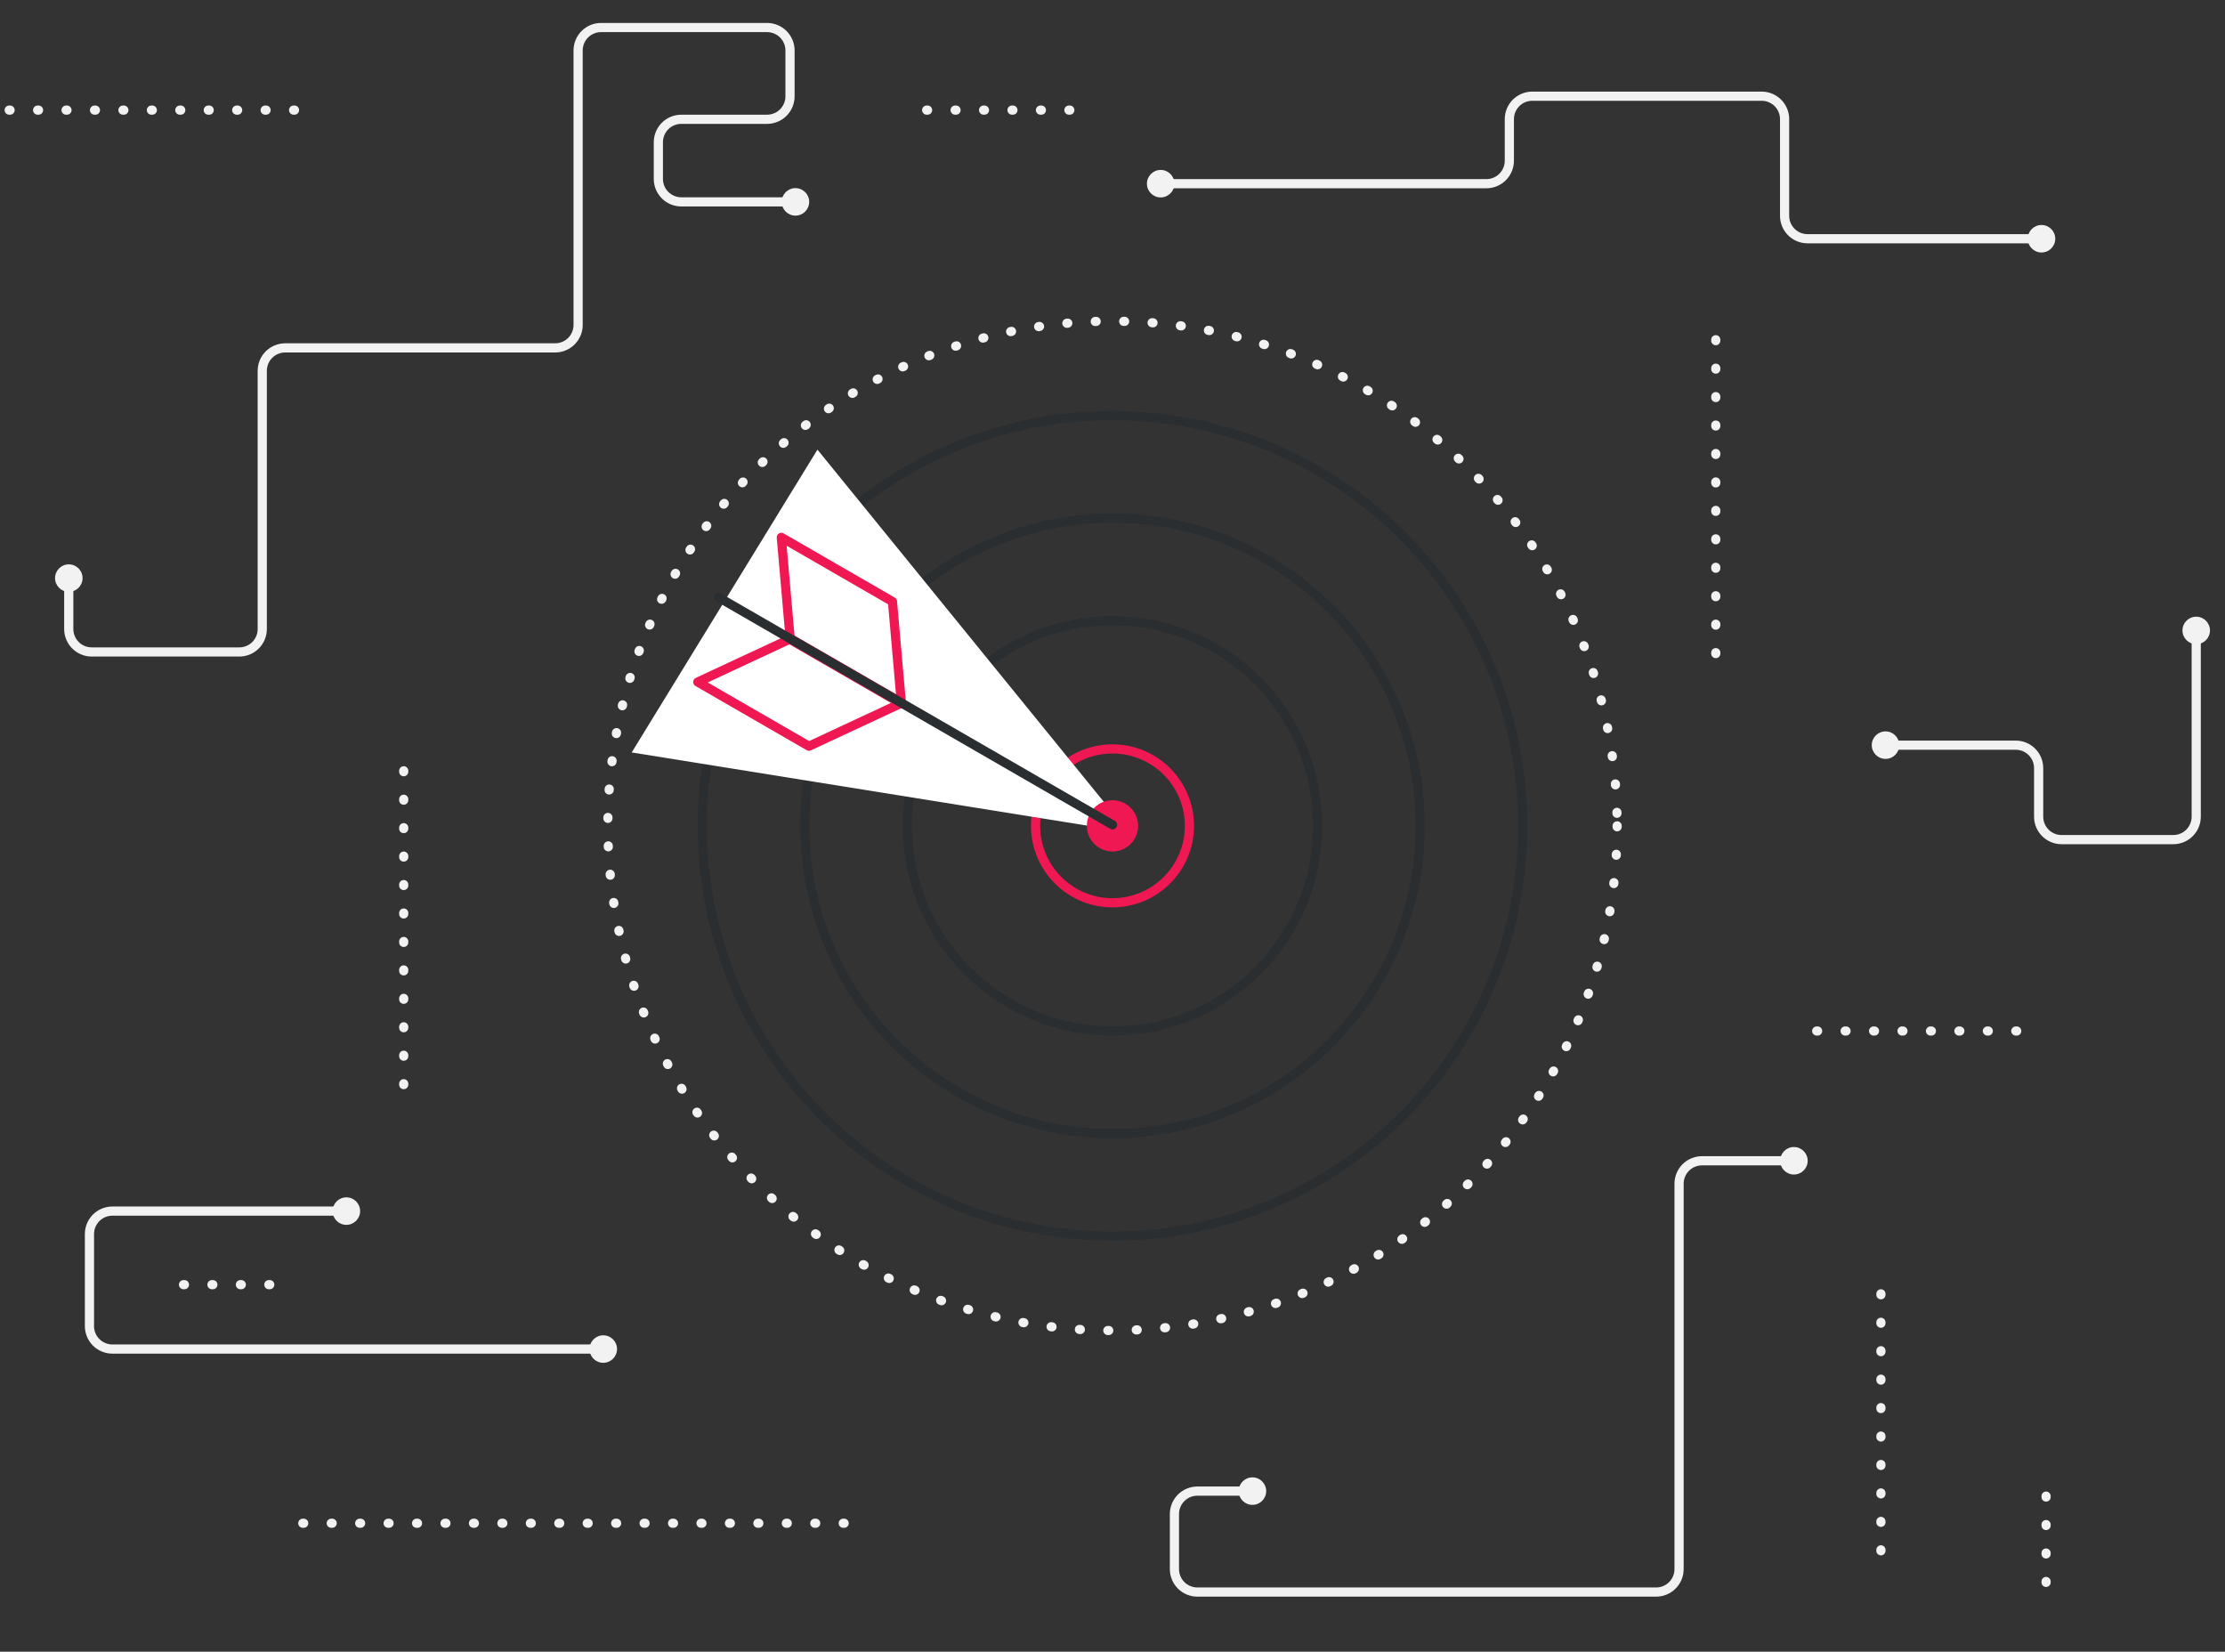 <?xml version="1.0" encoding="UTF-8" standalone="no"?><!DOCTYPE svg PUBLIC "-//W3C//DTD SVG 1.1//EN" "http://www.w3.org/Graphics/SVG/1.1/DTD/svg11.dtd"><svg width="100%" height="100%" viewBox="0 0 485 360" version="1.1" xmlns="http://www.w3.org/2000/svg" xmlns:xlink="http://www.w3.org/1999/xlink" xml:space="preserve" xmlns:serif="http://www.serif.com/" style="fill-rule:evenodd;clip-rule:evenodd;stroke-linecap:round;stroke-miterlimit:10;"><rect x="0" y="0" width="485" height="360" fill="#333333" stroke="none"/><rect id="Strategia_simple" x="0" y="0" width="485" height="360" style="fill:none;"/><clipPath id="_clip1"><rect x="0" y="0" width="485" height="360"/></clipPath><g clip-path="url(#_clip1)"><g><g><path d="M131.499,294.036c0,0 -85.255,0 -107,0c-2.761,0 -5,-2.239 -5,-5c0,-5.565 0,-14.505 0,-20.069c0,-2.762 2.239,-5 5,-5c13.73,0 51,0 51,0" style="fill:none;stroke:#f2f2f2;stroke-width:2px;"/><circle cx="131.499" cy="294.036" r="2.998" style="fill:#f2f2f2;"/><circle cx="75.499" cy="263.967" r="2.998" style="fill:#f2f2f2;"/></g><g><path d="M272.439,324.998c0,0 -6.603,0 -11.439,0c-2.761,0 -5,2.239 -5,5c0,3.59 0,8.41 0,12c0,1.326 0.527,2.598 1.464,3.536c0.938,0.937 2.21,1.464 3.536,1.464c18.323,0 81.677,0 100,0c1.326,0 2.598,-0.527 3.536,-1.464c0.937,-0.938 1.464,-2.21 1.464,-3.536c0,-16.289 0,-67.711 0,-84c0,-1.326 0.527,-2.598 1.464,-3.536c0.938,-0.937 2.21,-1.464 3.536,-1.464c7.305,0 20.035,0 20.035,0" style="fill:none;stroke:#f2f2f2;stroke-width:2px;"/><path d="M388.037,252.998c0,1.655 1.344,2.998 2.998,2.998c1.655,0 2.998,-1.343 2.998,-2.998c0,-1.655 -1.343,-2.998 -2.998,-2.998c-1.654,0 -2.998,1.343 -2.998,2.998Z" style="fill:#f2f2f2;"/><path d="M270.004,324.998c0,1.655 1.343,2.998 2.998,2.998c1.655,0 2.998,-1.343 2.998,-2.998c0,-1.655 -1.343,-2.998 -2.998,-2.998c-1.655,0 -2.998,1.343 -2.998,2.998Z" style="fill:#f2f2f2;"/></g><g><path d="M171.357,44c0,0 -14.835,0 -22.85,0c-1.326,0 -2.598,-0.527 -3.536,-1.464c-0.938,-0.938 -1.464,-2.21 -1.464,-3.536c0,-2.495 0,-5.505 0,-8c0,-1.326 0.526,-2.598 1.464,-3.536c0.938,-0.937 2.21,-1.464 3.536,-1.464c5.248,0 13.45,0 18.698,0c1.326,0 2.597,-0.527 3.535,-1.464c0.938,-0.938 1.465,-2.21 1.465,-3.536c0,-3.054 0,-6.946 0,-10c0,-1.326 -0.527,-2.598 -1.465,-3.536c-0.938,-0.937 -2.209,-1.464 -3.535,-1.464c-8.882,0 -27.308,0 -36.189,0c-1.326,0 -2.598,0.527 -3.535,1.464c-0.938,0.938 -1.465,2.21 -1.465,3.536c0,12.858 0,46.965 0,59.824c0,1.326 -0.527,2.598 -1.464,3.535c-0.938,0.938 -2.21,1.465 -3.536,1.465c-12.709,0 -46.14,0 -58.849,0c-1.326,0 -2.598,0.526 -3.535,1.464c-0.938,0.938 -1.465,2.21 -1.465,3.536c0,12.308 0,43.966 0,56.275c0,1.326 -0.527,2.598 -1.464,3.535c-0.938,0.938 -2.21,1.465 -3.536,1.465c-8.116,0 -24.064,0 -32.18,0c-2.762,0 -5,-2.239 -5,-5c0,-4.727 0,-11.099 0,-11.099" style="fill:none;stroke:#f2f2f2;stroke-width:2px;"/><path d="M176.387,44c0,1.655 -1.343,2.998 -2.998,2.998c-1.654,0 -2.998,-1.343 -2.998,-2.998c0,-1.655 1.344,-2.998 2.998,-2.998c1.655,0 2.998,1.343 2.998,2.998Z" style="fill:#f2f2f2;"/><path d="M17.996,126c0,1.655 -1.343,2.998 -2.998,2.998c-1.655,0 -2.998,-1.343 -2.998,-2.998c0,-1.655 1.343,-2.998 2.998,-2.998c1.655,0 2.998,1.343 2.998,2.998Z" style="fill:#f2f2f2;"/></g><g><path d="M411.01,162.415c0,0 19.059,0 28.369,0c2.762,0 5,2.239 5,5c0,3.213 0,7.372 0,10.585c0,2.761 2.239,5 5,5c6.514,0 17.835,0 24.348,0c1.326,0 2.598,-0.527 3.536,-1.464c0.937,-0.938 1.464,-2.21 1.464,-3.536c0,-11.759 0,-40.184 0,-40.184" style="fill:none;stroke:#f2f2f2;stroke-width:2px;"/><circle cx="410.998" cy="162.408" r="2.998" style="fill:#f2f2f2;"/><circle cx="478.727" cy="137.41" r="2.998" style="fill:#f2f2f2;"/></g><g><path d="M253.472,40.035c0,0 53.677,0 70.53,0c1.326,0 2.598,-0.527 3.536,-1.465c0.937,-0.938 1.464,-2.209 1.464,-3.535c0,-2.797 0,-6.271 0,-9.067c0,-2.762 2.239,-5 5,-5.001c11.3,0 38.7,0 50,0c2.761,0.001 5,2.239 5,5c0,5.792 0,15.276 0,21.068c0,2.761 2.239,5 5,5c13.661,0 50.601,0 50.601,0" style="fill:none;stroke:#f2f2f2;stroke-width:2px;"/><circle cx="445.002" cy="52.035" r="2.998" style="fill:#f2f2f2;"/><circle cx="253.002" cy="40.035" r="2.998" style="fill:#f2f2f2;"/></g><g><path d="M88,168l0,72" style="fill:none;stroke:#f2f2f2;stroke-width:2px;stroke-dasharray:0.2,6,0.2,6;"/><path d="M66.006,332l119.994,0" style="fill:none;stroke:#f2f2f2;stroke-width:2px;stroke-dasharray:0.2,6,0.2,6;"/><path d="M201.996,24l32,0" style="fill:none;stroke:#f2f2f2;stroke-width:2px;stroke-dasharray:0.2,6,0.2,6;"/><path d="M2,24l64,0" style="fill:none;stroke:#f2f2f2;stroke-width:2px;stroke-dasharray:0.2,6,0.2,6;"/><path d="M40,280l24,0" style="fill:none;stroke:#f2f2f2;stroke-width:2px;stroke-dasharray:0.2,6,0.2,6;"/><path d="M396,224.715l48,0" style="fill:none;stroke:#f2f2f2;stroke-width:2px;stroke-dasharray:0.2,6,0.2,6;"/><path d="M410,282l0,56" style="fill:none;stroke:#f2f2f2;stroke-width:2px;stroke-dasharray:0.2,6,0.2,6;"/><path d="M446,326.091l0,24" style="fill:none;stroke:#f2f2f2;stroke-width:2px;stroke-dasharray:0.2,6,0.2,6;"/><path d="M374,74.049l0,72" style="fill:none;stroke:#f2f2f2;stroke-width:2px;stroke-dasharray:0.2,6,0.2,6;"/></g><g><circle cx="242.5" cy="180" r="16.768" style="fill:none;stroke:#ef1853;stroke-width:2px;"/><circle cx="242.5" cy="180" r="44.715" style="fill:none;stroke:#2a2e31;stroke-width:2px;"/><circle cx="242.5" cy="180" r="67.073" style="fill:none;stroke:#2a2e31;stroke-width:2px;"/><circle cx="242.5" cy="180" r="89.431" style="fill:none;stroke:#2a2e31;stroke-width:2px;"/><circle cx="242.5" cy="180" r="110" style="fill:none;stroke:#f2f2f2;stroke-width:2px;stroke-dasharray:0.2,6,0.2,6;"/><path d="M178.183,98l-40.485,66l108.302,17.397l-67.817,-83.397Z" style="fill:#fff;"/><circle cx="242.5" cy="180" r="5.589" style="fill:#ef1853;"/><g><path d="M172.367,139.204l-20.264,9.448l24.23,13.989l20.264,-9.448l-24.23,-13.989Z" style="fill:none;stroke:#ef1853;stroke-width:2px;stroke-linejoin:round;"/><path d="M172.258,139.391l-1.95,-22.272l24.231,13.989l1.95,22.273l-24.231,-13.99Z" style="fill:none;stroke:#ef1853;stroke-width:2px;stroke-linejoin:round;"/><path d="M242.5,179.775l-85.92,-49.607" style="fill:none;stroke:#2a2e31;stroke-width:2px;"/></g></g></g></g></svg>